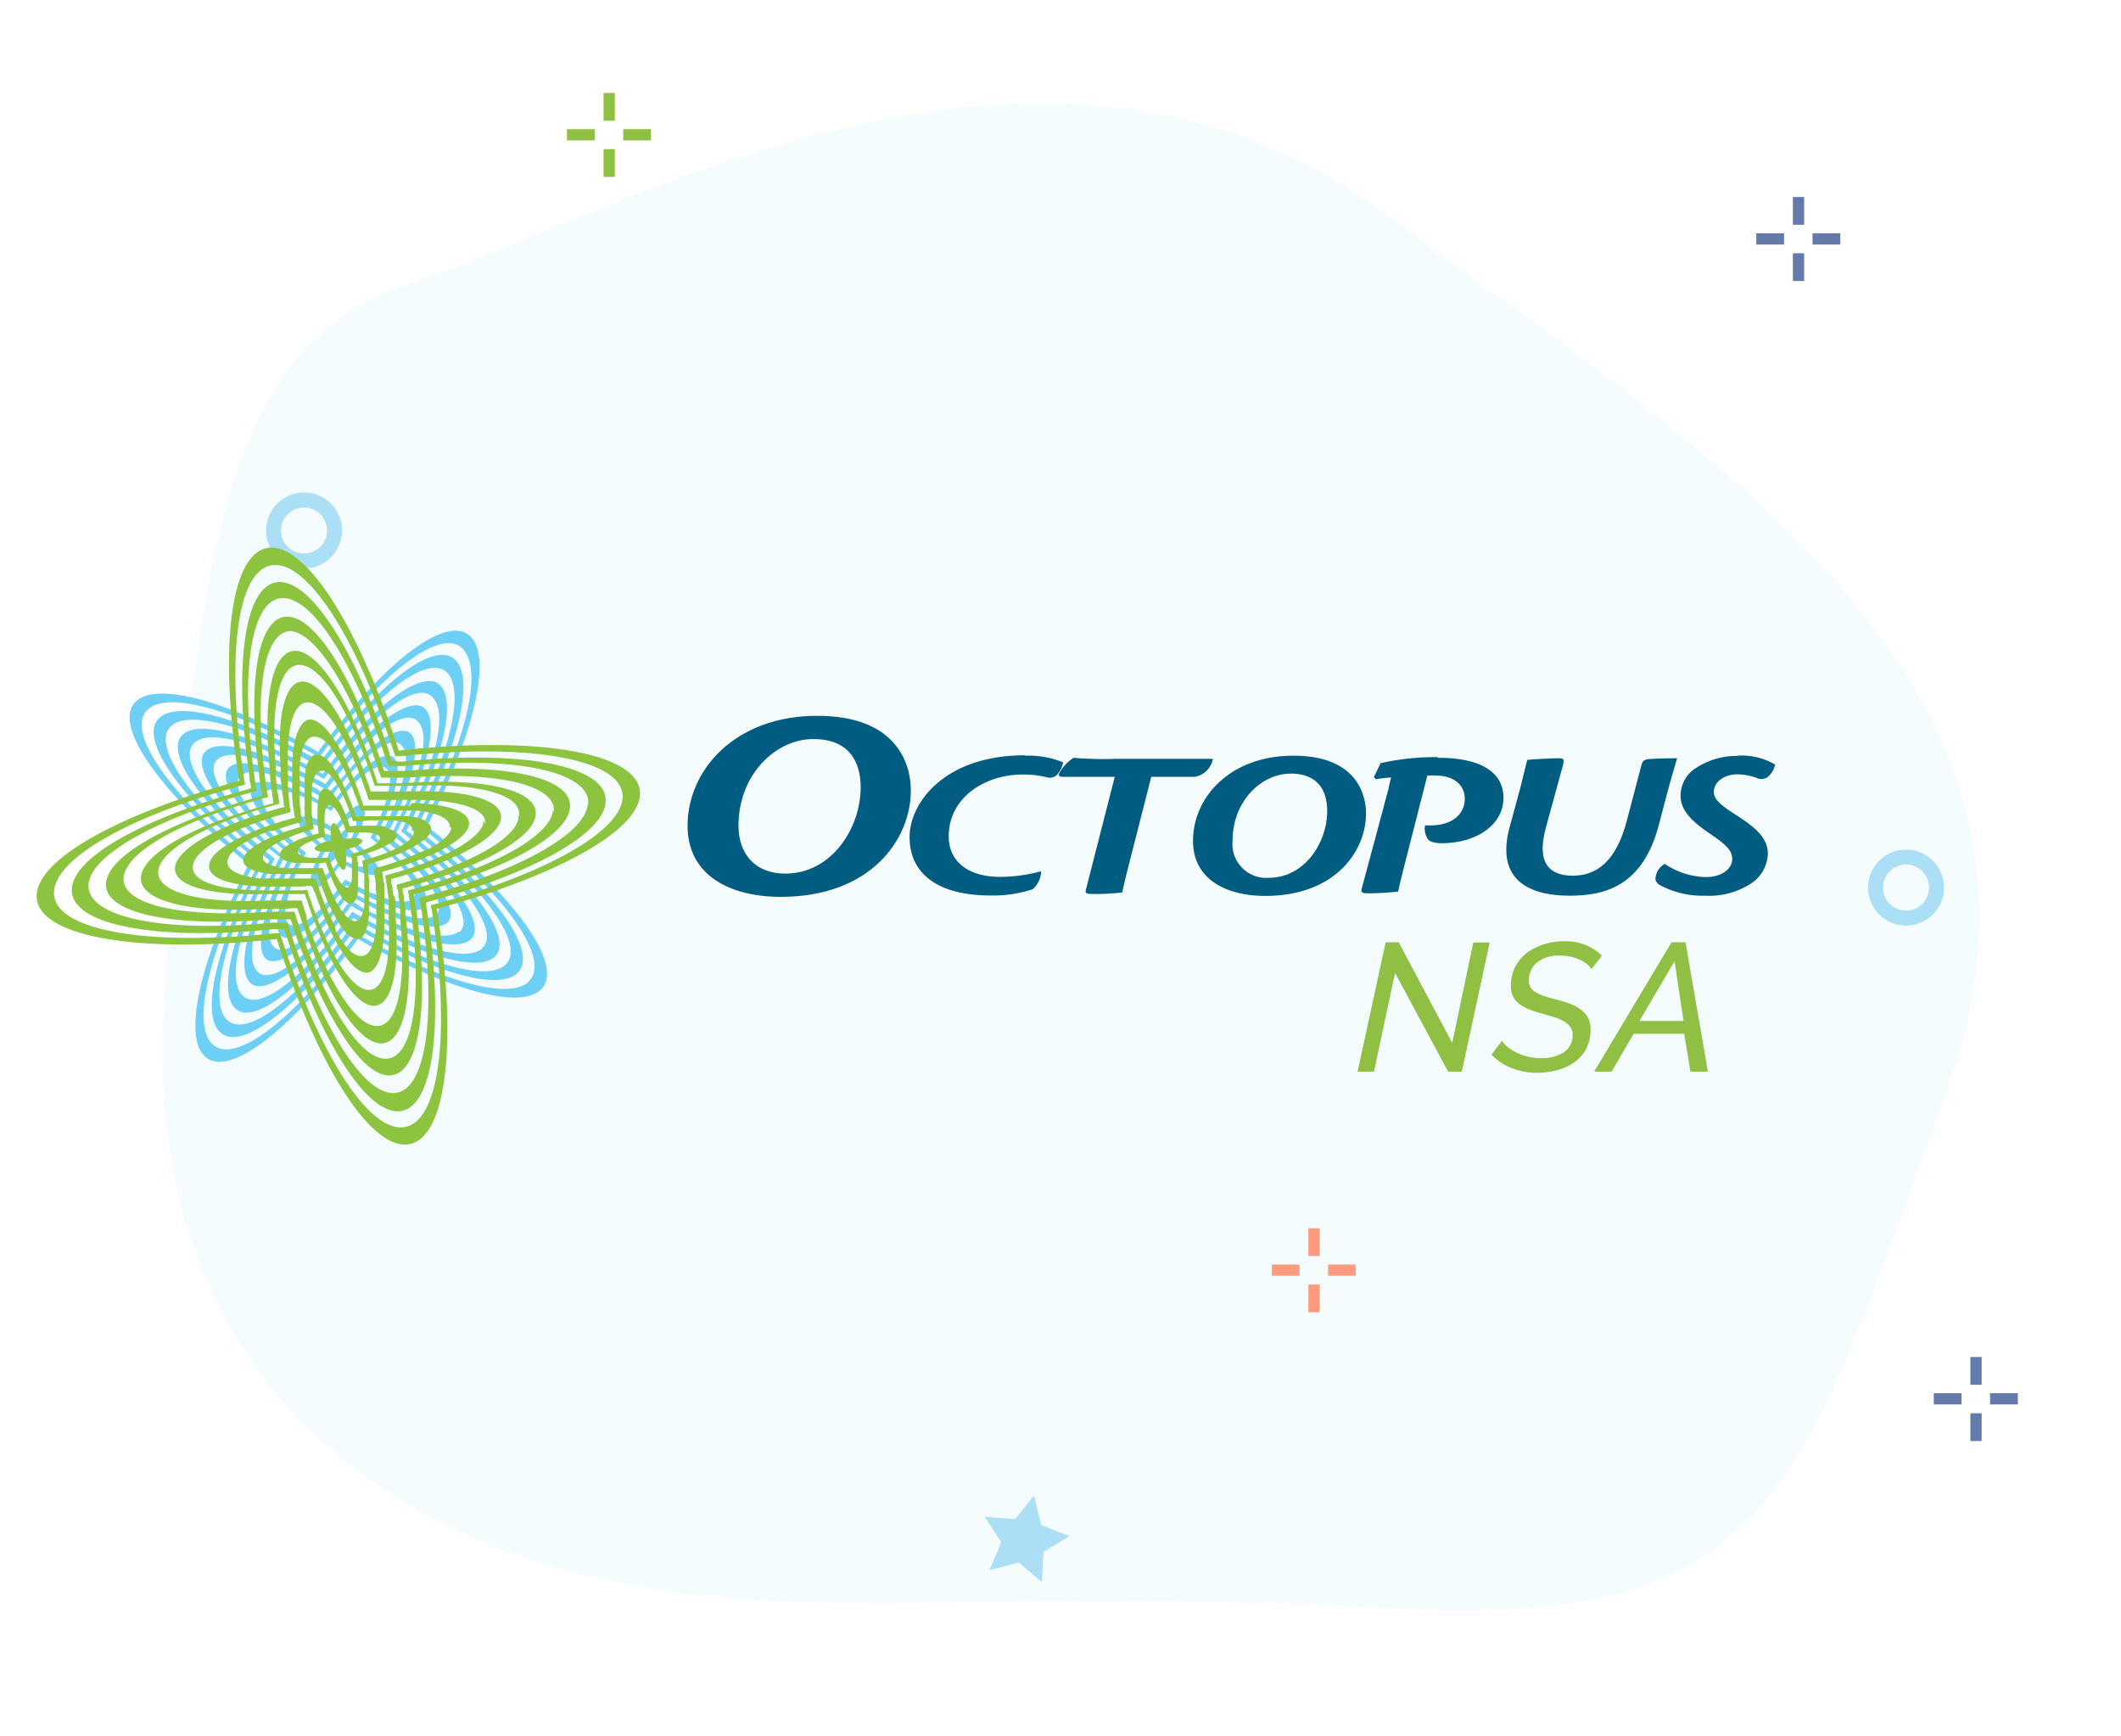 <svg id="Calque_1" data-name="Calque 1" xmlns="http://www.w3.org/2000/svg" xmlns:xlink="http://www.w3.org/1999/xlink" viewBox="0 0 201.68 165.08"><defs><style>.cls-1{fill:none;}.cls-2{fill:#00c0ec;opacity:0.04;isolation:isolate;}.cls-3{fill:#637aaa;}.cls-4{fill:#8fc043;}.cls-5{fill:#ff9c80;}.cls-6{fill:#abdff5;}.cls-7{clip-path:url(#clip-path);}.cls-8{fill:#6ecff5;}.cls-9{fill:#8cc440;}.cls-10{fill:#005c80;}</style><clipPath id="clip-path"><rect class="cls-1" x="3.49" y="52.07" width="165.31" height="57.41"/></clipPath></defs><title>logo-Octopus-Trajectoires-NSA</title><g id="deployez_les_bonnes_pratiques" data-name="deployez les bonnes pratiques"><path class="cls-2" d="M60,150.68c-3.66-.73-47.63-7.3-44.39-55.75s7.3-63,24.39-68.35S98.64-4,131.25,20,199,65.5,185.08,103.8s-16.25,51.08-52.68,49.12S77.39,154.15,60,150.68Z"/><rect class="cls-3" x="187.36" y="129.02" width="1.07" height="2.64"/><rect class="cls-3" x="187.36" y="134.37" width="1.07" height="2.64"/><rect class="cls-3" x="183.88" y="132.46" width="2.64" height="1.07"/><rect class="cls-3" x="189.23" y="132.46" width="2.64" height="1.07"/><rect class="cls-4" x="57.39" y="8.84" width="1.07" height="2.64"/><rect class="cls-4" x="57.39" y="14.18" width="1.07" height="2.64"/><rect class="cls-4" x="53.91" y="12.28" width="2.64" height="1.07"/><rect class="cls-4" x="59.26" y="12.28" width="2.64" height="1.07"/><rect class="cls-5" x="124.41" y="116.78" width="1.07" height="2.64"/><rect class="cls-5" x="124.41" y="122.13" width="1.07" height="2.64"/><rect class="cls-5" x="120.93" y="120.23" width="2.64" height="1.07"/><rect class="cls-5" x="126.28" y="120.23" width="2.64" height="1.07"/><polygon class="cls-6" points="96.88 148.55 94.09 149.29 95.2 146.63 93.64 144.21 96.51 144.44 98.33 142.2 99 145.01 101.69 146.05 99.23 147.55 99.07 150.43 96.88 148.55"/><path class="cls-6" d="M28.91,54.05a3.61,3.61,0,1,1,3.61-3.61,3.61,3.61,0,0,1-3.61,3.61Zm0-5.8a2.19,2.19,0,1,0,2.19,2.19h0A2.2,2.2,0,0,0,28.91,48.25Z"/><path class="cls-6" d="M181.24,88a3.61,3.61,0,1,1,3.61-3.61A3.61,3.61,0,0,1,181.24,88Zm0-5.8a2.19,2.19,0,1,0,2.19,2.19,2.19,2.19,0,0,0-2.19-2.19Z"/><rect class="cls-3" x="170.48" y="18.73" width="1.07" height="2.64"/><rect class="cls-3" x="170.48" y="24.08" width="1.07" height="2.64"/><rect class="cls-3" x="167" y="22.18" width="2.64" height="1.07"/><rect class="cls-3" x="172.35" y="22.18" width="2.64" height="1.07"/><g class="cls-7"><path class="cls-8" d="M44.77,60.55C42.54,58.24,36.41,63,30.25,71.49c-8-4.62-15.07-6.74-17.26-4.86-2.48,2.14,2.2,8.77,10.67,15.54-4.42,8.55-6.31,16.07-4.25,18.2,2.24,2.33,8.44-2.52,14.63-11.1,8,4.63,15.12,6.78,17.31,4.89,2.49-2.15-2.22-8.81-10.74-15.6,4.35-8.48,6.2-15.9,4.16-18m5.47,32.82c-2,1.75-8.53-.19-16-4.42l-.34-.2c-.07.11-.15.21-.23.32C27.94,97,22.22,101.39,20.14,99.22c-1.91-2-.21-8.88,3.84-16.8l.18-.35-.31-.25c-7.79-6.29-12.06-12.41-9.75-14.4,2-1.75,8.51.17,15.92,4.39l.34.2.23-.32C36.31,63.9,42,59.55,44,61.69s.23,8.78-3.74,16.62l-.18.35.31.25c7.83,6.32,12.13,12.46,9.81,14.46M39.93,79l-.3-.25.18-.35L40,78c3.6-7.2,5.07-13.41,3.33-15.22-1.92-2-7.09,2-12.38,9-.07.11-.15.21-.23.32l-.23.31-.34-.19-.34-.2C23,68.32,17.07,66.6,15.2,68.21c-2.13,1.85,1.73,7.44,8.83,13.26l.31.25.31.24c-.06.12-.13.24-.18.36l-.18.35C20.63,90,19.11,96.25,20.87,98.08c1.93,2,7.16-2,12.49-9.21.08-.11.16-.21.23-.32l.23-.31.34.19.34.19c6.83,3.84,12.77,5.57,14.64,3.95,2.14-1.84-1.75-7.47-8.9-13.31L39.93,79M48,91.78c-1.71,1.48-7.07,0-13.3-3.48l-.34-.19L34,87.92l-.34-.2c-.07.11-.15.21-.23.32l-.23.31-.23.32c-4.89,6.51-9.65,10.1-11.42,8.26-1.62-1.67-.28-7.38,3-14l.18-.35.18-.35.18-.35-.31-.25-.31-.25-.3-.25C17.8,75.78,14.35,70.7,16.31,69c1.71-1.48,7.05,0,13.25,3.45l.34.19.34.19.34.2.23-.32L31,72.4l.24-.31c4.85-6.42,9.54-9.93,11.3-8.11,1.6,1.66.3,7.27-2.91,13.83l-.18.35-.18.35a3.78,3.78,0,0,1-.17.35l.3.25.31.25.3.25C46.52,85,50,90.08,48,91.78M39.56,79.72l-.3-.25L39,79.22,38.64,79l.18-.35.18-.36a3.78,3.78,0,0,0,.17-.35c.06-.12.12-.23.17-.35,2.84-5.92,4-10.93,2.51-12.44S36,66.59,31.62,72.32a3.55,3.55,0,0,1-.23.31l-.24.31c-.07.11-.15.21-.23.32l-.23.31-.34-.19L30,73.17,29.67,73l-.34-.19c-5.6-3-10.37-4.33-11.92-3-1.79,1.54,1.26,6.11,7,11l.3.25.3.25.3.25.31.24-.18.36-.18.35c-.06.12-.12.23-.17.35l-.18.35c-2.9,6-4.06,11.1-2.59,12.62,1.61,1.68,5.89-1.49,10.34-7.32l.24-.31.23-.31.23-.32.23-.31.34.19.34.19.34.19L35,88c5.62,3,10.41,4.36,12,3,1.79-1.55-1.28-6.14-7.07-11l-.3-.26m6.2,10.46c-1.4,1.2-5.63.08-10.64-2.57l-.34-.18-.34-.19-.34-.18-.34-.2-.34-.19c-.07.11-.15.21-.23.32l-.23.31-.23.31-.24.31-.23.3c-4,5.15-7.82,7.91-9.27,6.4s-.34-5.88,2.19-11.23a3.78,3.78,0,0,1,.17-.35c0-.12.11-.24.17-.36a3.78,3.78,0,0,0,.17-.35l.18-.35.18-.35-.31-.25-.3-.25-.3-.25-.3-.25-.3-.25C19.55,76,16.9,72,18.52,70.59c1.39-1.2,5.59-.09,10.58,2.54l.34.18.34.18.34.19.34.19.34.2.23-.32.23-.31.24-.31.24-.31.23-.3c4-5,7.71-7.73,9.15-6.24s.36,5.77-2.1,11c-.06.12-.11.24-.17.35l-.17.36a3.78,3.78,0,0,0-.17.35l-.18.35-.18.35.31.25.3.25.31.25.3.25.3.25c5.1,4.39,7.77,8.47,6.16,9.87M39.17,80.4l-.29-.25-.3-.25-.31-.25L38,79.4l-.31-.25.18-.35c.06-.12.12-.24.17-.36l.18-.35c.05-.12.11-.23.17-.35s.11-.24.16-.35l.16-.36c2.1-4.62,2.86-8.44,1.71-9.64s-4.55.94-8.06,5.3l-.24.3-.24.31-.24.31a3.55,3.55,0,0,0-.23.31l-.24.31-.23.32-.34-.2-.34-.19L29.89,74l-.35-.18-.34-.18-.34-.18c-4.37-2.24-8-3.15-9.24-2.09-1.43,1.24.81,4.78,5.19,8.65l.3.26a3.47,3.47,0,0,0,.29.25l.3.26L26,81l.31.25.31.24c-.07.12-.13.24-.19.36a3.78,3.78,0,0,0-.17.35l-.18.35c-.06.12-.11.24-.17.35a3.78,3.78,0,0,1-.17.35l-.16.36c-2.16,4.7-3,8.62-1.79,9.83s4.62-1,8.18-5.46a3.15,3.15,0,0,0,.24-.3l.24-.31.24-.31.23-.31a3.55,3.55,0,0,0,.23-.31,3.71,3.71,0,0,0,.23-.32l.34.2.34.19.34.19.34.18.34.18.35.18c4.39,2.26,8,3.18,9.29,2.11,1.44-1.24-.83-4.81-5.25-8.7l-.3-.26m4.45,8.17c-1.08.93-4.19.2-8-1.67l-.35-.17L35,86.59l-.34-.18-.34-.18L34,86l-.34-.19-.34-.19A3.79,3.79,0,0,1,33,86l-.23.32-.23.31-.24.3-.24.31-.24.3-.24.3c-3.11,3.77-6,5.71-7.1,4.53s-.39-4.38,1.4-8.43l.15-.36c.06-.11.11-.23.17-.35s.11-.24.16-.35.12-.24.17-.36l.18-.35.17-.35.18-.35-.3-.25a2.48,2.48,0,0,1-.3-.25l-.31-.25-.3-.25-.29-.26L25.27,80,25,79.67c-3.7-3.38-5.55-6.41-4.3-7.49,1.08-.93,4.16-.21,7.9,1.64L29,74c.11.06.23.11.34.18l.35.17.34.19.34.19.34.19.34.19.23-.32.24-.31.23-.31.24-.3.24-.31.24-.3.25-.3c3.05-3.67,5.85-5.54,7-4.38s.41,4.28-1.32,8.25l-.15.35c-.06.12-.11.24-.16.36l-.17.35c0,.12-.11.24-.17.36l-.17.35-.17.35-.18.35.31.25.3.25.3.25.3.25.3.26.29.26.29.26c3.75,3.39,5.62,6.45,4.36,7.54m-4.86-7.43-.29-.26-.29-.26L38,80.41l-.3-.25-.3-.26-.3-.24-.31-.25.18-.35c0-.12.11-.24.17-.36a3.78,3.78,0,0,0,.17-.35c.06-.12.11-.24.17-.35l.16-.36c.06-.12.11-.23.16-.35l.15-.36a2.75,2.75,0,0,0,.15-.36c1.36-3.3,1.79-6,.94-6.84s-3.28.48-5.88,3.47l-.25.29-.24.29-.25.3-.24.31-.24.3L31.6,75l-.24.31-.23.32-.34-.2-.34-.19L30.11,75l-.34-.18-.35-.17-.34-.18-.35-.17-.35-.16c-3.12-1.46-5.64-2-6.55-1.21-1.08.93.38,3.45,3.4,6.32l.29.26.29.27.29.26.29.25.3.26.3.25.3.25.31.24c-.07.12-.13.24-.19.36l-.17.35a3.78,3.78,0,0,0-.17.35c-.06.12-.12.23-.17.35a3.78,3.78,0,0,1-.17.35c-.06.11-.1.24-.16.36s-.1.24-.16.36l-.15.36c-1.42,3.39-1.88,6.12-1,7s3.36-.53,6-3.62l.24-.29.25-.3.24-.3.24-.3.24-.31.23-.31.23-.31.23-.32.34.2.34.19.34.18c.11.07.23.12.34.18l.34.18.35.18.34.17.35.16c3.15,1.49,5.69,2,6.61,1.24,1.09-.94-.4-3.49-3.46-6.38l-.29-.26M41.41,87c-.76.65-2.75.28-5.27-.82L35.79,86l-.35-.16-.34-.17-.35-.17-.34-.17-.34-.18L33.73,85l-.34-.19-.34-.19-.23.31-.23.31-.23.31-.24.31-.24.3-.25.3-.24.29-.25.29c-.09.1-.17.2-.26.29C28.7,89.74,26.79,90.88,26,90s-.42-2.9.64-5.62l.15-.36c0-.12.1-.24.15-.36l.15-.36.16-.36c.05-.12.11-.24.16-.35l.17-.36c.06-.11.11-.23.17-.35l.18-.35.18-.35L27.78,81l-.3-.25-.3-.25-.29-.25-.3-.26-.29-.26-.3-.29-.28-.27-.28-.28c-2.35-2.34-3.42-4.35-2.53-5.13s2.72-.29,5.21.79l.35.16.35.16.35.16.34.18.35.17.34.18.34.19.34.19.34.19.23-.31.24-.31.23-.31.24-.31c.08-.1.17-.2.24-.3l.25-.29.25-.3c.09-.09.17-.19.26-.29l.25-.28c2.12-2.31,4-3.39,4.77-2.56s.43,2.79-.57,5.42c0,.12-.09.24-.14.37l-.15.36-.15.36a1,1,0,0,1-.16.36c-.06.12-.1.23-.16.35l-.16.36a3.78,3.78,0,0,0-.17.35l-.18.35a2.31,2.31,0,0,1-.18.35l.31.25.31.25.3.25.29.26.3.25L38,81l.28.26.29.27c.09.09.19.18.28.28,2.38,2.37,3.49,4.41,2.58,5.19m-3.11-5L38,81.72l-.28-.27-.28-.27-.29-.27-.29-.26-.29-.25-.31-.25L36,79.9l-.31-.25.18-.35c.06-.12.12-.24.17-.36l.17-.35c.06-.12.11-.24.17-.35l.15-.36c.06-.12.11-.24.16-.36s.1-.24.14-.36l.15-.37a1.49,1.49,0,0,1,.13-.37c0-.13.09-.25.13-.37.65-1.94.77-3.43.23-4s-2,.06-3.63,1.68l-.27.27-.27.29-.26.28-.25.29-.25.3-.24.29-.25.31-.23.3-.24.31-.23.32-.34-.2-.34-.19-.34-.18L30,75.9l-.34-.17-.35-.17L29,75.4l-.35-.16-.35-.15L27.88,75c-1.84-.71-3.26-.9-3.84-.39s0,2.11,1.66,3.92c.08.1.18.19.27.29l.27.28.28.27.28.27.29.27.29.26.3.26.29.25.3.25.31.24-.18.35-.18.36c-.06.11-.11.23-.17.35s-.11.23-.16.35l-.16.36-.16.36-.15.36-.15.36a1.49,1.49,0,0,1-.13.37c0,.13-.09.24-.14.37-.7,2-.85,3.61-.29,4.19s2.09-.09,3.77-1.81l.27-.28.26-.29.26-.28.25-.3.24-.29.25-.3.23-.3.24-.31.23-.31.23-.32.34.2.34.19.34.18.34.18.34.17.35.17.35.16.35.16.35.15.36.15c1.87.72,3.32.92,3.9.41.73-.62,0-2.15-1.71-4L38.32,82m.88,3.48c-.41.36-1.32.31-2.52-.06l-.37-.13L36,85.12,35.59,85l-.36-.15-.35-.16-.35-.16-.34-.17-.34-.18L33.51,84l-.34-.19-.34-.19-.23.31-.23.31-.24.31-.24.3-.24.29-.25.3-.25.29-.27.28-.27.28-.27.27-.29.26c-1.17,1-2.14,1.45-2.61,1s-.38-1.42,0-2.75l.12-.39a1.33,1.33,0,0,1,.12-.37c0-.12.08-.25.13-.38l.14-.36c.05-.12.09-.24.14-.37l.15-.36a3.73,3.73,0,0,0,.16-.35l.17-.36.17-.35c.05-.12.11-.23.17-.35l.18-.35-.3-.25a2.48,2.48,0,0,1-.3-.25c-.11-.08-.2-.17-.3-.25L27.88,80l-.29-.26-.28-.27L27,79.2a3.7,3.7,0,0,1-.28-.28l-.27-.29-.26-.3c-.07-.11-.13-.22-.19-.33-1-1.23-1.35-2.23-.83-2.67s1.29-.31,2.45,0l.38.12.36.13.36.14.36.15.35.16.35.16.34.17.35.18.34.18.34.19.34.19.23-.31.24-.31.24-.31.24-.3.25-.29.25-.29L33.2,75l.26-.28.28-.27.28-.27.29-.26c1.1-.94,2-1.29,2.46-.82s.38,1.32.07,2.54a1.43,1.43,0,0,1-.11.39c0,.13-.07.25-.12.38s-.08.25-.12.38-.09.24-.14.37l-.14.36-.15.36-.15.36c-.06.12-.11.24-.16.36l-.17.35c0,.12-.11.23-.17.35l-.18.35.31.25.3.25.3.25.29.26.29.27.29.26.28.28.27.28a2.37,2.37,0,0,1,.27.28l.27.3.26.31c1,1.27,1.4,2.28.87,2.74M35.68,82c-.07-.1-.15-.21-.25-.33a1.87,1.87,0,0,0-.26-.3l-.27-.29-.28-.27-.29-.26a2.48,2.48,0,0,0-.3-.25l-.3-.25.17-.35c.06-.12.12-.24.17-.36l.15-.35c.05-.13.1-.25.14-.37l.13-.37c0-.12.08-.27.11-.39s.06-.28.08-.41a3.38,3.38,0,0,0,0-.45.66.66,0,0,0-.14-.38.47.47,0,0,0-.51-.06,2,2,0,0,0-.38.2l-.32.24-.29.26-.28.28-.26.28-.25.29L32,78.4l-.24.31-.34-.19-.34-.19-.34-.16L30.41,78l-.36-.15-.37-.12-.39-.1h-.42a.64.64,0,0,0-.42.13c-.15.12-.15.34,0,.62a2.42,2.42,0,0,0,.21.39c.07.1.15.22.24.33l.26.31.26.29.28.27.29.26.29.26.31.24a2.31,2.31,0,0,0-.18.35l-.17.35c-.06.12-.11.24-.16.36a2.75,2.75,0,0,0-.15.36c-.05.13-.09.25-.14.37l-.12.38a2.23,2.23,0,0,1-.09.39,3.18,3.18,0,0,0-.06.43,1.07,1.07,0,0,0,.07.5.57.57,0,0,0,.08.13.35.35,0,0,0,.25.1,1.07,1.07,0,0,0,.47-.14,4,4,0,0,0,.34-.23A2.37,2.37,0,0,0,31,83.8l.28-.27.26-.28.25-.29.25-.29.23-.31.23-.31.34.19a2.21,2.21,0,0,0,.34.18l.34.17.35.16c.12.06.24.1.36.15l.36.13.38.1a2,2,0,0,0,.42.05.74.74,0,0,0,.5-.12L36,83h0a.77.77,0,0,0-.07-.61c-.07-.13-.14-.25-.22-.37m-.9.29a.39.39,0,0,1-.21.08,1.48,1.48,0,0,1-.42,0,2.38,2.38,0,0,1-.38-.11l-.36-.14L33.09,82a2.68,2.68,0,0,1-.33-.18l-.34-.19c-.08.11-.15.22-.23.32l-.24.3a3.47,3.47,0,0,1-.25.29l-.26.27-.3.26a2.56,2.56,0,0,1-.35.22.4.4,0,0,1-.4,0,.46.46,0,0,1-.1-.32,1.55,1.55,0,0,1,0-.43c0-.13.06-.26.1-.39a1.17,1.17,0,0,1,.13-.37l.15-.36c0-.12.11-.23.17-.35A2.69,2.69,0,0,1,31,80.6c-.11-.08-.21-.17-.3-.25l-.29-.26-.28-.27a3.73,3.73,0,0,1-.26-.3,3.92,3.92,0,0,1-.25-.32,1.16,1.16,0,0,1-.18-.43.26.26,0,0,1,.08-.25.24.24,0,0,1,.11-.06,1.14,1.14,0,0,1,.45,0l.38.1.36.14.36.16.34.17.34.19.24-.31.24-.29.26-.29a3.45,3.45,0,0,1,.28-.26l.32-.25a.59.59,0,0,1,.48-.13l.11.07a.73.73,0,0,1,.08.52c0,.13,0,.27-.08.4l-.12.38a1.21,1.21,0,0,1-.14.37,3.73,3.73,0,0,1-.16.35,3.78,3.78,0,0,1-.17.35l.3.25.29.26.29.27.26.29a3.92,3.92,0,0,1,.25.32,1.83,1.83,0,0,1,.21.39.34.34,0,0,1-.06.36m-1.45-1.51a3.57,3.57,0,0,0-.28-.27l-.31-.25a3.78,3.78,0,0,0,.17-.35,2.35,2.35,0,0,0,.14-.37,2.59,2.59,0,0,0,.09-.4.45.45,0,0,0,0-.23h-.27a1.83,1.83,0,0,0-.31.24l-.26.29-.24.3-.34-.19-.35-.16a2.38,2.38,0,0,0-.38-.11.45.45,0,0,0-.28,0c-.07.06-.05.19,0,.35A2.14,2.14,0,0,0,31,80l.28.28.29.25a2.21,2.21,0,0,0-.18.34,2.75,2.75,0,0,0-.15.36,2.32,2.32,0,0,0-.13.37.65.65,0,0,0,0,.45c.05.07.24,0,.44-.13a2.37,2.37,0,0,0,.28-.27l.24-.29.23-.31.33.19.35.16a2.53,2.53,0,0,0,.36.12.45.45,0,0,0,.36,0c.08-.07,0-.23-.09-.42a2.55,2.55,0,0,0-.26-.3"/><path class="cls-9" d="M25.86,52.07c-3.95-.07-5.14,9.43-3.11,22.17-11,3-19,7.25-19.26,10.79-.3,4,9.55,5.73,22.83,4.25,3.59,11.29,8.49,19.48,12.13,19.54,4,.08,5.15-9.54,3.08-22.41,11-3,19.06-7.26,19.32-10.8.3-4-9.6-5.74-22.93-4.24-3.59-11.16-8.44-19.23-12.06-19.3M59.2,75.88c-.24,3.29-7.59,7.27-17.75,10.06l-.47.12a2.67,2.67,0,0,0,.08.48c1.85,11.89.73,20.72-3,20.65-3.38-.06-7.92-7.56-11.29-18l-.15-.46h-.48c-12.27,1.3-21.3-.3-21-4,.25-3.28,7.56-7.26,17.69-10l.46-.12a4,4,0,0,0-.07-.48c-1.8-11.77-.67-20.48,3-20.41,3.36.06,7.85,7.44,11.21,17.72l.15.46h.49c12.32-1.32,21.41.28,21.13,4M37.73,72.36h-.48L37.1,72l-.1-.51c-3.14-9.4-7.27-16.09-10.36-16.15-3.4-.06-4.48,7.87-2.9,18.65a1.15,1.15,0,0,0,.07.48c.07.16,0,.32.08.48l-.47.13L23,75.2c-9.3,2.61-16,6.26-16.16,9.29-.26,3.46,8,5,19.22,3.85h.49l.48,0,.15.46.15.46c3.15,9.53,7.31,16.34,10.44,16.4,3.42.06,4.49-8,2.86-18.9a2.57,2.57,0,0,0-.08-.47,2,2,0,0,0-.07-.48l.46-.13.47-.13c9.29-2.6,16-6.26,16.18-9.3.26-3.47-8-5-19.34-3.84h-.48M55.9,76.42c-.21,2.78-6.2,6.13-14.62,8.55l-.46.13-.46.13-.47.13a1,1,0,0,0,.08.47,1.3,1.3,0,0,1,.07.48c0,.16.05.32.07.47,1.42,9.94.39,17.2-2.75,17.14-2.86,0-6.66-6.18-9.58-14.82-.05-.15-.1-.3-.16-.46l-.15-.46a2,2,0,0,0-.14-.46h-1l-.48,0c-10.24,1-17.67-.47-17.43-3.65C8.65,81.35,14.61,78,23,75.59l.46-.13.46-.13.47-.13a4,4,0,0,0-.07-.48,1.53,1.53,0,0,0-.07-.47c-.07-.16,0-.32-.07-.48-1.37-9.81-.34-17,2.78-16.9,2.84.06,6.59,6.07,9.5,14.58a1.8,1.8,0,0,0,.16.46l.15.46.15.46.48,0h1c10.3-1,17.77.45,17.54,3.64M38,73.3h-.48l-.48,0h-.49L36.42,73l-.15-.46-.15-.46c-.06-.15-.11-.3-.16-.45-2.68-7.63-6.07-13-8.65-13-2.83,0-3.81,6.31-2.66,15.14a4,4,0,0,0,.07.48l.06.47a1,1,0,0,0,.08.48c.08.16,0,.31.07.47l-.47.13-.46.13-.46.13-.46.14c-7.51,2.24-12.8,5.25-13,7.77-.22,2.89,6.41,4.22,15.63,3.44h1.93l.15.46.15.46c0,.16.1.31.16.46l.15.46c2.75,7.54,6.15,13,8.75,13,2.86,0,3.83-6.43,2.63-15.39a1.12,1.12,0,0,0-.07-.47L39.5,86a1,1,0,0,0-.08-.48,1.33,1.33,0,0,1-.07-.48l.46-.12.47-.13.46-.13.46-.14c7.54-2.24,12.86-5.26,13-7.78.21-2.91-6.47-4.24-15.75-3.44H38M52.59,77c-.16,2.26-4.82,5-11.49,7l-.45.14-.46.13-.46.14-.46.13-.47.12a2.67,2.67,0,0,0,.08.48,1.84,1.84,0,0,0,.07.47c.07.15,0,.32.07.48l.06.47a1.27,1.27,0,0,0,.06.47c1,8,.08,13.68-2.5,13.63-2.34,0-5.41-4.81-7.87-11.68l-.16-.45c-.05-.15-.1-.3-.16-.46l-.15-.46-.15-.46L28,86.68H25.6c-8.22.61-14-.61-13.85-3.22.17-2.26,4.79-5,11.42-7l.45-.14.46-.13.46-.14.47-.13.46-.12a1.15,1.15,0,0,0-.07-.48c-.07-.16,0-.32-.07-.48s0-.31-.07-.47l-.06-.47-.06-.48C24.2,65.58,25.14,60,27.67,60c2.33.26,5.33,5,7.79,11.65a1.4,1.4,0,0,0,.16.46l.16.45.15.46a1.8,1.8,0,0,0,.16.46l.15.46h1l.49,0h1c8.26-.63,14.14.6,13.94,3.23m-14.28-2.7H35.9L35.75,74l-.15-.46c-.06-.15-.11-.31-.16-.46l-.16-.45c-.05-.16-.11-.3-.16-.45a1.39,1.39,0,0,1-.12-.43c-2.2-5.84-4.86-9.84-6.91-9.87-2.28,0-3.14,4.78-2.4,11.63a1.57,1.57,0,0,0,0,.48l.06.47.06.47.06.48a4.11,4.11,0,0,0,.07.47,1.34,1.34,0,0,0,.08.48l-.47.13-.46.13-.46.13-.46.14-.45.14-.46.14C17.51,79,13.55,81.4,13.4,83.4c-.17,2.33,4.86,3.46,12,3h1.92l.48-.05h.49a1.62,1.62,0,0,0,.14.46c.05.15.11.31.16.47l.15.45c.05.16.11.31.16.46s.1.3.16.45l.17.45c2.21,6,4.92,10.08,7,10.12,2.3,0,3.15-4.9,2.37-11.88l-.06-.47a1.48,1.48,0,0,0,0-.47c-.05-.15,0-.32-.07-.48l-.06-.47a1,1,0,0,0-.08-.47c-.08-.15,0-.32-.07-.48l.46-.13.46-.13.46-.13.46-.14.46-.14.45-.14c5.79-1.86,9.79-4.24,9.93-6.25.18-2.34-4.91-3.47-12.15-3h-.48m11,3.24c-.13,1.75-3.47,3.81-8.38,5.47l-.45.15-.45.15-.46.14-.45.14-.46.13-.46.13-.47.13a1,1,0,0,0,.08.47,1.33,1.33,0,0,1,.07.48,1.53,1.53,0,0,0,.07.47L38,86l.06.47a1.48,1.48,0,0,0,0,.47,1.55,1.55,0,0,1,0,.48c.58,6-.22,10.16-2.23,10.13-1.82,0-4.16-3.48-6.13-8.56-.06-.15-.12-.3-.17-.45s-.12-.3-.17-.45l-.17-.45L29.13,87c-.06-.15-.11-.3-.16-.46l-.15-.45-.15-.47H25.31c-6.16.29-10.41-.74-10.26-2.78.13-1.74,3.44-3.79,8.31-5.45l.45-.15.45-.15.46-.14.45-.13.46-.14.47-.13.46-.13a1.1,1.1,0,0,0-.07-.47c-.07-.16,0-.32-.07-.48a1.58,1.58,0,0,1-.07-.47,2.7,2.7,0,0,0-.05-.48c-.05-.16,0-.31-.06-.47a1.24,1.24,0,0,1,0-.47,1.48,1.48,0,0,0,0-.47c-.53-5.87.27-9.93,2.26-9.89,1.78,0,4.08,3.37,6,8.32l.18.45a1.38,1.38,0,0,0,.17.45l.16.45c.06.15.11.3.16.45l.16.46.15.46.15.46.49,0h1l.48,0H39c6.22-.3,10.51.73,10.36,2.78m-10.7-2.25H35.25l-.15-.46a1.33,1.33,0,0,0-.16-.46c-.06-.15-.1-.3-.16-.46s-.1-.3-.16-.45l-.16-.45-.18-.45L34.11,72c-.06-.14-.12-.29-.19-.44-1.69-4.06-3.62-6.74-5.14-6.76-1.7,0-2.44,3.27-2.1,8.13v.94a1.48,1.48,0,0,0,.05.47c.05.15,0,.32.05.48l.06.47a1.1,1.1,0,0,0,.07.47l.06.48a1,1,0,0,0,.08.48l-.47.12-.46.13-.46.14-.46.14-.45.14-.45.15-.45.15-.45.16c-4,1.45-6.65,3.18-6.76,4.66C16.52,84.23,20,85.16,25.11,85H29a1.71,1.71,0,0,0,.15.47l.15.45.15.46c.06.15.11.3.16.46l.17.45c.05.15.11.3.17.45s.11.3.17.44l.18.45c1.72,4.19,3.69,7,5.24,7,1.73,0,2.46-3.38,2.08-8.38V85.86l-.06-.47L37.38,85l-.06-.47a1,1,0,0,0-.08-.47c-.08-.16,0-.32-.07-.48l.46-.12.46-.13.46-.14.46-.14.45-.14.45-.14.45-.16.45-.16c4-1.45,6.72-3.19,6.83-4.68.13-1.76-3.38-2.69-8.56-2.53h-.49M46,78.05c-.09,1.23-2.15,2.65-5.29,3.88l-.45.17-.44.16-.45.15-.45.15-.45.15-.46.14-.45.13-.46.13-.47.13a2.43,2.43,0,0,0,.08.47,2.06,2.06,0,0,0,.07.48l.06.47.06.47.06.47v1.89c.21,4-.46,6.65-1.9,6.63-1.28,0-2.89-2.16-4.33-5.45l-.2-.45-.18-.44-.18-.45L30,86.88c-.06-.14-.11-.3-.17-.45s-.1-.3-.16-.45l-.15-.46c-.06-.15-.11-.3-.16-.45l-.15-.47-.48.05H25c-4.08,0-6.77-.81-6.66-2.27.08-1.22,2.11-2.62,5.21-3.85l.44-.17.45-.16.45-.16.45-.15.45-.15.46-.14.45-.13.46-.13.47-.13a1.15,1.15,0,0,0-.07-.48c-.07-.16,0-.31-.07-.47l0-.26-.06-.48a1.48,1.48,0,0,0-.05-.47,1.48,1.48,0,0,1,0-.47V73.16c-.16-3.86.5-6.41,1.91-6.38,1.25,0,2.81,2.06,4.23,5.22.07.14.13.29.2.44s.12.29.19.44l.18.45c.06.14.11.29.17.44s.12.3.17.45l.17.45a1.33,1.33,0,0,0,.16.46l.15.46.15.46h4.33c4.14,0,6.88.8,6.77,2.27M39,76.6H34.55a1.55,1.55,0,0,0-.15-.46l-.15-.46c-.06-.15-.11-.3-.16-.45l-.17-.45-.17-.45-.18-.45c-.06-.15-.13-.3-.19-.44L33.19,73,33,72.53l-.21-.44c-1.13-2.25-2.31-3.66-3.28-3.68S27.79,70.2,27.78,73v2.85l.06.47a1.54,1.54,0,0,0,.05.47,2.65,2.65,0,0,1,.07.48c0,.16.05.31.08.47l-.47.13-.46.13-.46.14-.45.14-.45.15-.45.16-.45.16-.44.17L24,79.1l-.44.19c-2.21,1-3.61,2-3.68,3-.09,1.15,1.84,1.85,4.86,2h4l.48-.05h.48l.15.47L30,85c.05.16.11.31.16.46l.16.45c.06.15.12.3.17.45l.18.45.18.44c.07.15.13.3.19.45s.13.29.2.43l.21.44c1.16,2.39,2.39,3.89,3.4,3.91s1.73-1.89,1.7-4.86V84.78a1.51,1.51,0,0,0,0-.47c0-.16,0-.32-.07-.48s0-.31-.07-.47,0-.31-.07-.47l.46-.13.46-.13.46-.14.45-.14.45-.14.45-.16.45-.16.44-.17.44-.18.44-.18c2.25-1,3.69-2.08,3.76-3,.08-1.17-1.88-1.86-5-2h-.48m3.8,2.26c0,.67-.89,1.42-2.25,2.14L40,81l-.43.2-.44.19-.44.18-.44.16-.45.16-.45.15-.45.15-.45.14-.46.13-.46.12a4,4,0,0,0,.07.48,1.53,1.53,0,0,0,.07.47l.06.47v.47a1.51,1.51,0,0,0,.05.47v.48a3.69,3.69,0,0,1,0,.47V87.8c-.11,1.92-.6,3.12-1.44,3.1s-1.56-.9-2.4-2.38L31.82,88l-.22-.44-.21-.44c-.07-.14-.14-.29-.2-.44s-.13-.29-.19-.44-.12-.29-.18-.45l-.18-.44-.16-.45c-.06-.15-.11-.3-.16-.46s-.1-.3-.16-.45-.09-.31-.14-.47H24.68c-1.94-.22-3.11-.77-3.05-1.61.05-.66.85-1.39,2.17-2.1l.43-.22.43-.2.44-.19.44-.18L26,79l.45-.17.44-.15.46-.15.45-.14.46-.13.47-.13a1.08,1.08,0,0,0-.07-.47,1.53,1.53,0,0,1-.07-.47,2.7,2.7,0,0,0-.05-.48c-.05-.16,0-.31-.05-.47a1.48,1.48,0,0,1,0-.47V74.34a3.69,3.69,0,0,1,0-.47v-1c.14-1.77.62-2.86,1.42-2.84s1.48.81,2.27,2.15c.08.14.17.28.25.43l.23.43.22.44.2.44c.07.14.13.29.19.44s.13.29.19.44l.18.45c0,.15.11.3.17.45l.16.45c.05.15.11.3.16.46l.15.46h.48l.48,0h4.39c2,.21,3.21.77,3.15,1.62m-3.46-1-.5-.09-.5,0h-4l-.49.06-.15-.46a1.33,1.33,0,0,0-.16-.46l-.16-.45-.18-.45-.18-.44c-.07-.15-.13-.3-.2-.44s-.13-.3-.2-.44-.15-.3-.23-.44l-.23-.43-.26-.42-.3-.42a3.39,3.39,0,0,0-.33-.42,1.74,1.74,0,0,0-1.09-.66c-.43,0-.76.37-1,1a4.05,4.05,0,0,0-.12.5c0,.15-.06.31-.08.49a3.84,3.84,0,0,0,0,.48v2.38a1.57,1.57,0,0,0,0,.48,1.48,1.48,0,0,1,0,.47l.06.47a4,4,0,0,0,.07.48l-.46.13-.46.13-.45.14-.45.15-.45.16-.44.17-.44.18-.44.2-.43.21-.43.24c-.15.08-.29.17-.41.25s-.29.21-.41.31a1.59,1.59,0,0,0-.7,1c0,.47.41.84,1.2,1.08a2.94,2.94,0,0,1,.51.13,4,4,0,0,0,.5.09l.5.06h4.36l.15.46c0,.15.1.3.16.45s.21.6.33.9l.18.45.18.44.21.44.21.44.23.43c.08.15.16.29.25.43s.18.3.27.43a4.56,4.56,0,0,0,.31.42,2,2,0,0,0,1.27.88c.49,0,.84-.48,1-1.32a3.43,3.43,0,0,1,.09-.49l.06-.49V84.06a1.51,1.51,0,0,0,0-.47l-.06-.47L35,82.64a1,1,0,0,0-.08-.47l.46-.12.46-.14.45-.14.45-.15.45-.15.44-.17.44-.18.43-.19.44-.21.42-.23.42-.26a3.81,3.81,0,0,0,.41-.29A1.67,1.67,0,0,0,41,78.86c0-.49-.44-.87-1.29-1.11a4.7,4.7,0,0,0-.51-.12m-.27.86a.7.7,0,0,1,.42.65.77.77,0,0,1-.16.41,2.11,2.11,0,0,1-.39.4,3.91,3.91,0,0,1-.41.3L38,80.5a3.48,3.48,0,0,1-.43.22l-.43.2-.44.18-.44.17-.45.15-.45.15-.45.13-.47.13a3.55,3.55,0,0,0,.08.47,1.89,1.89,0,0,0,.06.47l.06.47v2.38a1.54,1.54,0,0,1,0,.48,2.77,2.77,0,0,1-.1.5,2.21,2.21,0,0,1-.18.51c-.16.31-.37.48-.63.47a1,1,0,0,1-.58-.25,2.52,2.52,0,0,1-.4-.4c-.1-.12-.2-.26-.31-.42l-.27-.42-.24-.43-.22-.44-.2-.44c-.06-.14-.12-.29-.19-.44l-.17-.45L31,83.44,30.84,83l-.15-.46h-3.4l-.49-.05a.93.93,0,0,1-.5-.09,3.07,3.07,0,0,1-.52-.14,1.82,1.82,0,0,1-.54-.27A.66.66,0,0,1,25,81.5a.87.87,0,0,1,.1-.31,1.77,1.77,0,0,1,.38-.44,3.9,3.9,0,0,1,.4-.31c.13-.09.27-.17.43-.26l.42-.23.43-.2.44-.18.4-.17.45-.16.45-.15.46-.13.46-.13a1.15,1.15,0,0,0-.07-.48l-.06-.47a1.51,1.51,0,0,0-.05-.47V75a2.41,2.41,0,0,1,.08-.48,3.18,3.18,0,0,1,.13-.51,1.35,1.35,0,0,1,.31-.53.53.53,0,0,1,.42-.18.75.75,0,0,1,.26,0,1.62,1.62,0,0,1,.52.38,2.3,2.3,0,0,1,.35.41,4.43,4.43,0,0,1,.29.42c.09.13.17.28.26.43l.23.43.21.44c.06.14.13.29.19.44l.18.44c.06.15.12.3.17.45s.11.3.16.46.11.3.16.46h1L35,78h2.47l.5.08a4.7,4.7,0,0,1,.51.12,3.54,3.54,0,0,1,.53.23m-2.35.16-.5-.08H33.74l-.48.06-.15-.46c-.06-.16-.11-.31-.17-.45l-.18-.45c-.06-.15-.13-.3-.19-.44a4.51,4.51,0,0,0-.22-.44L32.06,76c-.1-.15-.19-.29-.29-.42a2.34,2.34,0,0,0-.37-.4.81.81,0,0,0-.46-.21c-.21,0-.37.13-.49.39a1.82,1.82,0,0,0-.16.5,6.64,6.64,0,0,0-.1,1v1.43l.06.47a1.12,1.12,0,0,0,.07.47l-.47.13-.45.14-.4.1-.45.17-.43.19-.44.22-.42.25a3.19,3.19,0,0,0-.4.33,1,1,0,0,0-.26.47c0,.24.17.44.51.59a2.38,2.38,0,0,0,.52.15,2.74,2.74,0,0,0,.5.08h2.45L31,82a1.62,1.62,0,0,0,.14.46l.16.45c.06.15.12.3.17.45s.13.3.19.44.13.3.2.44.15.3.23.43.17.3.26.43a3.32,3.32,0,0,0,.32.42,1.41,1.41,0,0,0,.49.38h.19a.44.44,0,0,0,.31-.13,1.29,1.29,0,0,0,.28-.53,4,4,0,0,0,.1-.5V82.37A1.1,1.1,0,0,0,34,81.9c-.07-.16,0-.31-.07-.48l.46-.12.45-.14.45-.15.44-.16.44-.19a3.42,3.42,0,0,0,.43-.21,3.5,3.5,0,0,0,.42-.24A3.17,3.17,0,0,0,37.4,80a.9.9,0,0,0,.33-.54.24.24,0,0,0,0-.12h0a.87.87,0,0,0-.59-.47,3.18,3.18,0,0,0-.51-.13m-.53,1A.57.57,0,0,1,36,80a1.9,1.9,0,0,1-.41.34l-.42.23-.43.19-.45.16-.45.15-.46.12a3.55,3.55,0,0,0,.08.47,3.69,3.69,0,0,1,0,.47v.95a3.84,3.84,0,0,1,0,.48,1.66,1.66,0,0,1-.11.49c-.09.22-.21.34-.36.33a.56.56,0,0,1-.38-.19,3.29,3.29,0,0,1-.33-.41L32,83.34c-.06-.14-.14-.28-.21-.44l-.18-.44c-.05-.15-.11-.3-.16-.46s-.1-.3-.15-.45H29.4l-.4-.09a1.28,1.28,0,0,1-.53-.21.31.31,0,0,1-.15-.29.38.38,0,0,1,0-.15,1.29,1.29,0,0,1,.39-.38,2.3,2.3,0,0,1,.43-.25l.43-.2.45-.17.45-.15.46-.12a3.7,3.7,0,0,0-.07-.48,3.68,3.68,0,0,1,0-.47v-1a2.76,2.76,0,0,1,.07-.49.74.74,0,0,1,.3-.53h.16a.85.85,0,0,1,.51.38,3.07,3.07,0,0,1,.28.42c.08.13.15.27.23.43s.13.29.2.44.11.3.17.45l.15.46h1.45a3.84,3.84,0,0,1,.48,0,4.26,4.26,0,0,1,.5.06,1.85,1.85,0,0,1,.52.16c.18.1.27.21.26.36m-2.58,0a3.84,3.84,0,0,0-.48,0H32.6a1.46,1.46,0,0,0-.16-.44,4.43,4.43,0,0,0-.2-.45,1.88,1.88,0,0,0-.27-.42.37.37,0,0,0-.25-.15q-.15,0-.21.24a2,2,0,0,0-.06.48,3.84,3.84,0,0,0,0,.48,3.78,3.78,0,0,0,.06.47L31,80l-.44.17a2.22,2.22,0,0,0-.43.23c-.13.09-.21.19-.21.27s.11.21.34.26a4.1,4.1,0,0,0,.49.06h.95q.07.24.15.45c0,.15.11.3.17.45s.15.31.22.43.29.38.41.38.23-.19.26-.5a1.93,1.93,0,0,0,0-.48,3.69,3.69,0,0,0,0-.47,1.1,1.1,0,0,0-.07-.46l.45-.13.45-.15a2.1,2.1,0,0,0,.42-.22c.19-.11.29-.22.3-.32s-.16-.23-.44-.28a2,2,0,0,0-.49,0"/><path class="cls-10" d="M77.72,68.06c7.6,0,8.89,4.62,8.89,7.09,0,4.63-3.77,10.12-12.37,10.12-4.77,0-8.86-2-8.86-6.76,0-5.33,4.55-10.45,12.3-10.45Zm-.4,2.21c-3.55,0-7.1,3.36-7.1,8.24,0,2.63,1.54,4.55,4.45,4.55,4.44,0,7.17-4.36,7.17-8.2,0-2.49-1.15-4.59-4.48-4.59Z"/><path class="cls-10" d="M97.46,71.85a8.83,8.83,0,0,1,3.63.63,2.56,2.56,0,0,1-.52,1.12,1,1,0,0,1-1.11.28,9.46,9.46,0,0,0-2.25-.24c-3.45,0-7,2.11-7,5.88,0,2.5,2,3.85,4.86,3.85a14.6,14.6,0,0,0,3.83-.51H99a2.39,2.39,0,0,1-.81,1.69,12.05,12.05,0,0,1-4,.59c-5.08,0-7.7-2.12-7.7-5.56,0-3.17,3.23-7.77,11-7.77Z"/><path class="cls-10" d="M106,73.86h-4.83c-.47,0-.59-.08-.39-.45a4.12,4.12,0,0,1,1.3-1.36,33.39,33.39,0,0,0,4,.1h9.25a2.11,2.11,0,0,1-1.75,1.71h-4.11l-2.17,8.51c-.36,1.4-.5,2.08-.59,2.48a20.26,20.26,0,0,1-2.91.14c-.45,0-.61-.06-.56-.34Z"/><path class="cls-10" d="M123,71.85c5.89,0,6.89,3.58,6.89,5.49,0,3.58-2.92,7.84-9.58,7.84-3.7,0-6.87-1.57-6.87-5.23,0-4.14,3.53-8.1,9.53-8.1Zm-.3,1.71c-2.75,0-5.5,2.6-5.5,6.39a3.22,3.22,0,0,0,2.92,3.51,3,3,0,0,0,.52,0c3.44,0,5.56-3.38,5.56-6.35,0-1.94-.89-3.56-3.48-3.56Z"/><path class="cls-10" d="M136.76,72.05c3.59,0,6.23,1.1,6.2,3.87-.06,2.6-2.67,4.25-5.89,4.25a3.08,3.08,0,0,1-1-.16c-.42-.12-.7-1-.56-1.53H136c2.08,0,3.25-1.06,3.28-2.48s-1.12-2.26-2.73-2.26a5.75,5.75,0,0,0-.83,0l-2.19,8.59c-.36,1.4-.5,2.08-.59,2.44a25.8,25.8,0,0,1-2.91.16c-.45,0-.64-.06-.56-.4.86-3.2,1.72-6.37,2.56-9.55.07-.36.15-.71.25-1.06a12.39,12.39,0,0,0-1.45.17l-.19-.21.64-1.32a23.29,23.29,0,0,1,5.39-.57Z"/><path class="cls-10" d="M147,78.66c-1,3.63.55,4.6,2.55,4.6,2.28,0,4.14-1.38,5.14-5.23l1.39-5.29c.11-.45.34-.53.73-.57.8-.06,2.13-.08,2.66-.08-.25.86-.61,2.06-1.05,3.72l-.7,2.67c-1.53,5.78-5.14,6.68-8.44,6.68-4.45,0-7-1.92-5.72-6.56l1-3.68c.33-1.36.55-2.2.66-2.67.45-.06,2.39-.16,3-.16s.53.2.25,1.2Z"/><path class="cls-10" d="M165.21,71.85a6.16,6.16,0,0,1,3.58.85,2.14,2.14,0,0,1-.52,1,1,1,0,0,1-1.14.3,5.47,5.47,0,0,0-1.92-.38c-1.36,0-2.25.81-2.25,1.67,0,.69.61,1.24,2.14,2.21,1.75,1.14,3,2.12,3,3.67a3.53,3.53,0,0,1-1.72,2.91,7.31,7.31,0,0,1-4.25,1.08,8.62,8.62,0,0,1-4.28-1,.79.79,0,0,1-.44-.59,1.72,1.72,0,0,1,.89-1.43,7.28,7.28,0,0,0,3.91,1.25c1.48,0,2.5-.76,2.5-1.71,0-.72-.41-1.27-2.05-2.37-2.2-1.46-2.86-2.54-2.86-3.64a3.14,3.14,0,0,1,1.61-2.74,7,7,0,0,1,3.8-1.06Z"/></g><path class="cls-4" d="M131.76,89.59H133l5.09,9.58,2-9.56h1.56L139,101.89h-1.3l-5.05-9.39-2,9.39h-1.56Z"/><path class="cls-4" d="M146.22,102a6.69,6.69,0,0,1-2.46-.44,5.33,5.33,0,0,1-1.94-1.29l1-1.32a2.38,2.38,0,0,0,.53.59,3.94,3.94,0,0,0,.83.53,5.72,5.72,0,0,0,1.08.38,5.06,5.06,0,0,0,1.26.15,3.67,3.67,0,0,0,2.21-.58,1.89,1.89,0,0,0,.81-1.62,1.29,1.29,0,0,0-.2-.72,2,2,0,0,0-.57-.54,4.07,4.07,0,0,0-.91-.4c-.36-.12-.77-.24-1.22-.37a11.69,11.69,0,0,1-1.26-.41,4,4,0,0,1-.94-.53,2,2,0,0,1-.77-1.67,3.8,3.8,0,0,1,1.48-3.13,5.41,5.41,0,0,1,1.62-.84,6.39,6.39,0,0,1,2-.3,5,5,0,0,1,2.06.39,4.29,4.29,0,0,1,1.49,1l-1,1.26a1.75,1.75,0,0,0-.41-.47,3.5,3.5,0,0,0-.66-.4,4.59,4.59,0,0,0-.84-.3,4.39,4.39,0,0,0-1-.11,3.29,3.29,0,0,0-2.3.68,2.19,2.19,0,0,0-.73,1.69,1.21,1.21,0,0,0,.16.65,1.42,1.42,0,0,0,.5.47,4.44,4.44,0,0,0,.81.36c.33.11.71.22,1.15.33a10.75,10.75,0,0,1,1.35.42,4.36,4.36,0,0,1,1,.56,2.18,2.18,0,0,1,.89,1.87,3.81,3.81,0,0,1-.41,1.81,3.68,3.68,0,0,1-1.1,1.28,5.08,5.08,0,0,1-1.61.75A7.26,7.26,0,0,1,146.22,102Z"/><path class="cls-4" d="M158.94,89.59h1.33l2.13,12.3h-1.66l-.59-3.6h-4.81l-2.1,3.6h-1.66Zm1.14,7.48-.85-5.68-3.34,5.68Z"/></g></svg>